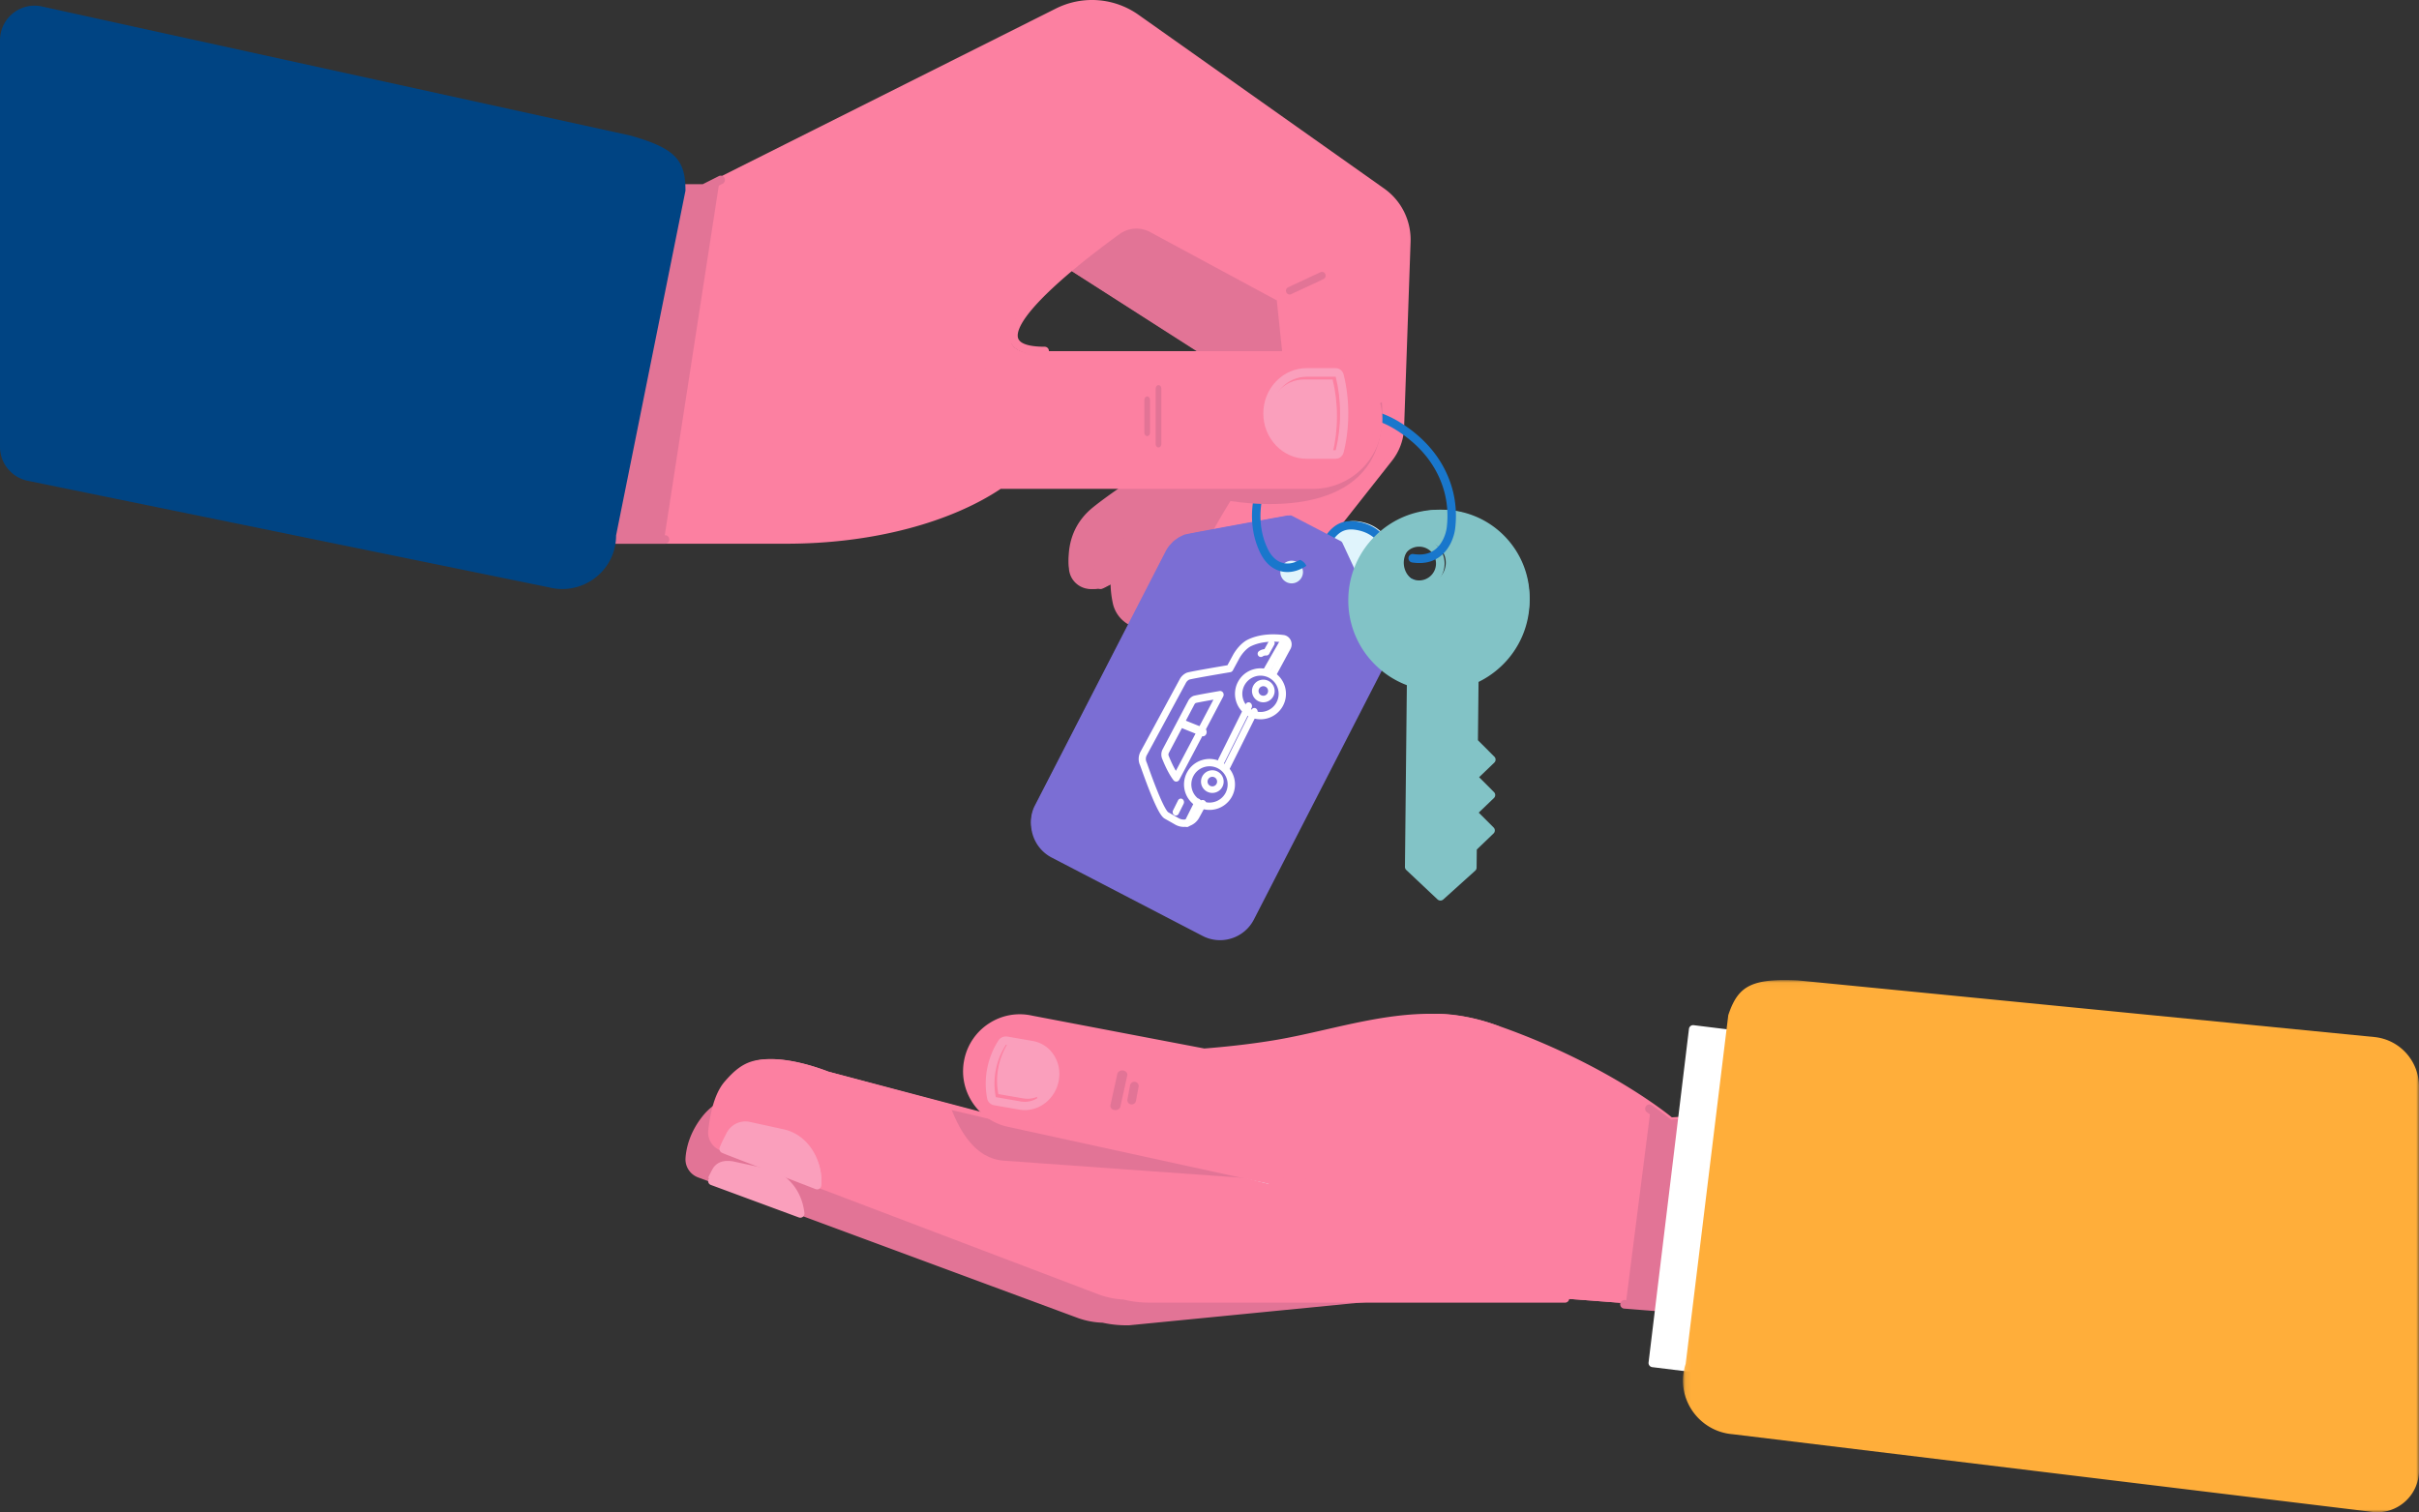 <svg xmlns="http://www.w3.org/2000/svg" xmlns:xlink="http://www.w3.org/1999/xlink" width="427" height="267" viewBox="0 0 427 267">
    <rect x="0" y="0" width="427" height="267" fill="#333333" stroke="none"/>
    <defs>
        <path id="a" d="M.07.039H130v93.96H.07z"/>
    </defs>
    <g fill="none" fill-rule="evenodd">
        <path fill="#E27496" d="M201.05 29L186 45.795l28.793 18.363-4.996 15.237s-11.94 7.276-17.122 11.465c-3.506 2.833-4.19 6.523-3.985 9.527.19 2.79 3.162 4.463 5.621 3.167L219.2 90.44a7.248 7.248 0 0 0 3.13-3.231l8.847-23.363a8.125 8.125 0 0 0-.28-7.655L201.05 29z"/>
        <path fill="#E27496" d="M230.777 63.033a.773.773 0 0 0-.028.064l-8.74 23.176a6.4 6.4 0 0 1-2.762 2.846l-24.626 13.03a3.028 3.028 0 0 1-2.92-.042 3.092 3.092 0 0 1-1.56-2.493c-.25-3.682.984-6.653 3.667-8.83 5.031-4.083 16.745-11.26 16.863-11.333a.747.747 0 0 0 .32-.405l4.943-15.137a.752.752 0 0 0-.307-.867l-27.75-17.767 13.808-15.47 28.896 26.43a7.325 7.325 0 0 1 .196 6.798m.884-7.83l-29.532-27.01a.735.735 0 0 0-1.047.054l-14.891 16.684a.753.753 0 0 0 .153 1.133l28.003 17.93-4.677 14.32c-1.732 1.066-12.018 7.432-16.789 11.303-3.04 2.466-4.498 5.959-4.218 10.1a4.585 4.585 0 0 0 2.316 3.696 4.502 4.502 0 0 0 2.22.587c.722 0 1.445-.175 2.108-.526l24.627-13.029a7.88 7.88 0 0 0 3.418-3.542c.01-.02.02-.042.027-.064l8.742-23.177a8.831 8.831 0 0 0-.318-8.282.744.744 0 0 0-.142-.176"/>
        <path fill="#E27496" d="M197.239 97.487l-1.613.771c-1.3.622-1.933 2.129-1.48 3.51.133.41.283.821.446 1.232.144-.056.286-.12.427-.195l7.981-4.23a4.959 4.959 0 0 0-5.761-1.088"/>
        <path fill="#E27496" d="M194.675 102.312c-.047-.131-.093-.262-.136-.391a1.959 1.959 0 0 1 1.034-2.396l1.534-.717a4.071 4.071 0 0 1 3.884.233l-6.316 3.27zm1.818-4.79l-1.535.717a3.377 3.377 0 0 0-1.784 4.13c.132.392.28.791.441 1.186a.72.72 0 0 0 .924.398 4.55 4.55 0 0 0 .482-.215l7.594-3.933a.706.706 0 0 0 .187-1.12 5.512 5.512 0 0 0-6.31-1.163z"/>
        <path fill="#E27496" d="M200.438 13L191 39.921l30.79 17.56-.98 18.036s-14.035 11.424-19.94 17.693c-3.995 4.24-4.206 9.058-3.4 12.843.75 3.514 4.874 5.104 7.802 3.008l29.626-21.203a9.343 9.343 0 0 0 3.44-4.678l7.144-31.325a10.344 10.344 0 0 0-1.745-9.688L200.437 13z"/>
        <path fill="#E27496" d="M244.033 52.172a.75.75 0 0 0-.018.067l-7.073 31.134a8.494 8.494 0 0 1-3.126 4.25l-29.361 21.096a4.194 4.194 0 0 1-3.974.507 4.194 4.194 0 0 1-2.596-3.05c-.442-2.08-.475-4.07-.1-5.916.467-2.289 1.57-4.374 3.283-6.199 5.752-6.13 19.552-17.424 19.69-17.537a.744.744 0 0 0 .272-.536l.972-17.945a.744.744 0 0 0-.374-.686L191.65 40.192l8.831-25.29 42.016 28.414a9.555 9.555 0 0 1 1.536 8.856m-.606-10.023l-42.913-29.021a.744.744 0 0 0-1.119.37l-9.353 26.787a.744.744 0 0 0 .332.89l30.117 17.245-.929 17.16c-1.923 1.582-14.197 11.726-19.58 17.463-1.903 2.029-3.133 4.357-3.654 6.92-.417 2.047-.383 4.242.101 6.523a5.677 5.677 0 0 0 3.515 4.128 5.68 5.68 0 0 0 5.379-.686l29.362-21.097a9.973 9.973 0 0 0 3.682-5.027.727.727 0 0 0 .018-.067l7.073-31.135a11.039 11.039 0 0 0-1.866-10.3.742.742 0 0 0-.165-.153"/>
        <path fill="#E27496" d="M206.53 102.127l-1.9 1.34c-1.532 1.08-2.066 3.215-1.25 4.974.242.521.503 1.042.782 1.559a5.08 5.08 0 0 0 .504-.342l9.334-7.184c-2.1-1.78-5.11-2.011-7.47-.347"/>
        <path fill="#E27496" d="M204.255 108.175c-.136-.245-.266-.49-.39-.734-.675-1.318-.231-2.921 1.032-3.729l1.979-1.265a6.008 6.008 0 0 1 5.981-.273l-8.602 6zm10.45-6.619a7.586 7.586 0 0 0-8.682-.366l-1.979 1.265c-1.917 1.225-2.591 3.657-1.569 5.656.258.503.54 1.012.838 1.513a.79.79 0 0 0 1.047.281c.209-.112.411-.236.601-.369l9.716-6.778a.747.747 0 0 0 .323-.594.744.744 0 0 0-.294-.608z"/>
        <path fill="#FC80A1" d="M243.619 34.286L200.187 3.522a13.525 13.525 0 0 0-13.932-1.085l-62.51 31.38H93l7.216 59.888 38.392 1.65 42.706-24.731 2.631-8.135c-15.168 0 4.88-15.571 12.84-21.347a5.809 5.809 0 0 1 6.17-.41l22.801 12.315 2.142 20.513s-10.277 14.865-14.194 22.526c-2.65 5.182-1.509 9.87.32 13.283 1.698 3.168 6.097 3.553 8.322.728l22.505-28.583a9.332 9.332 0 0 0 1.996-5.448l1.147-32.955a10.373 10.373 0 0 0-4.375-8.825"/>
        <path fill="#FC80A1" d="M247.5 42.648l-1.144 32.808a8.486 8.486 0 0 1-1.83 4.99L222.094 108.9a4.22 4.22 0 0 1-3.692 1.593 4.212 4.212 0 0 1-3.357-2.209c-1.006-1.877-1.595-3.781-1.748-5.66-.19-2.33.294-4.643 1.436-6.874 3.837-7.495 13.995-22.194 14.098-22.341a.743.743 0 0 0 .128-.5l-2.135-20.421a.744.744 0 0 0-.387-.578l-22.729-12.26a6.532 6.532 0 0 0-3.102-.778 6.554 6.554 0 0 0-3.844 1.238c-3.33 2.414-8.118 6.057-12.02 9.706-2.214 2.07-3.89 3.912-4.978 5.475-1.404 2.013-1.884 3.61-1.469 4.883.502 1.535 2.17 2.36 5.09 2.51l-2.227 6.878-42.133 24.367-37.417-1.605-7.017-58.159h29.804a.749.749 0 0 0 .336-.08l62.31-31.239a12.713 12.713 0 0 1 13.12 1.022l43.293 30.627a9.553 9.553 0 0 1 4.047 8.152m-3.182-9.367l-43.29-30.624a14.206 14.206 0 0 0-14.66-1.14l-62.151 31.16h-30.47a.749.749 0 0 0-.742.833l7.194 59.62c.043.363.344.64.71.656l38.269 1.642a.748.748 0 0 0 .407-.1l42.57-24.62c.16-.092.279-.24.336-.415l2.623-8.099a.743.743 0 0 0-.712-.973c-1.913 0-4.28-.262-4.686-1.507-.295-.903.099-3.249 6.047-8.811 3.846-3.597 8.582-7.199 11.877-9.587a5.073 5.073 0 0 1 5.356-.355l22.382 12.073 2.065 19.757c-1.308 1.901-10.425 15.217-14.042 22.283-1.27 2.48-1.806 5.061-1.594 7.67.17 2.085.815 4.185 1.92 6.243a5.702 5.702 0 0 0 5.05 3.013 5.707 5.707 0 0 0 4.491-2.179l22.434-28.455a9.962 9.962 0 0 0 2.148-5.859l1.143-32.807a11.036 11.036 0 0 0-4.675-9.419"/>
        <path fill="#E0F4FC" d="M222.44 102.247l-1.538 1.738a3.548 3.548 0 0 0 .094 4.83c.383.401.784.797 1.203 1.185.144-.14.282-.289.412-.449l7.389-9.077c-2.58-1.017-5.651-.385-7.56 1.773"/>
        <path fill="#1977CC" d="M221.787 108.236a24.132 24.132 0 0 1-.558-.57 2.708 2.708 0 0 1-.072-3.67l1.465-1.663c1.347-1.529 3.421-2.189 5.396-1.785l-6.23 7.688zm7.754-8.726c-2.827-1.118-6.059-.357-8.042 1.894l-1.465 1.663a4.108 4.108 0 0 0 .108 5.567c.373.394.77.786 1.179 1.167.143.133.327.199.51.199.19 0 .38-.07.524-.211.16-.156.311-.322.45-.491l7.037-8.684a.699.699 0 0 0 .133-.625.723.723 0 0 0-.434-.48z"/>
        <path fill="#E0F4FC" d="M246.637 98.411c-1.233-2.687-2.507-5.466-6.279-6.256-1.89-.395-3.26-.043-4.44 1.143-.955.96-1.67 2.335-2.427 3.79-.41.787-.834 1.602-1.306 2.36a10.392 10.392 0 0 1-1.41 1.797c-.862.866-1.817 1.463-2.775 1.755l22-.286a3.482 3.482 0 0 1-.643-.322c-1.263-.804-1.971-2.347-2.72-3.98"/>
        <path fill="#1977CC" d="M249.516 102.291a2.716 2.716 0 0 1-.495-.242c-1.05-.653-1.697-2.032-2.382-3.494-1.224-2.608-2.61-5.563-6.663-6.393-2.087-.427-3.678-.017-5.007 1.29-1.016.998-1.741 2.361-2.51 3.804-.393.74-.8 1.505-1.248 2.207a9.25 9.25 0 0 1-1.275 1.59c-.745.731-1.578 1.25-2.408 1.497a.74.74 0 0 0 .42 1.419c1.06-.316 2.105-.959 3.021-1.859a10.724 10.724 0 0 0 1.485-1.849c.48-.751.9-1.542 1.308-2.308.713-1.339 1.386-2.604 2.24-3.443.973-.957 2.074-1.225 3.68-.897 3.326.681 4.441 3.057 5.622 5.574.78 1.664 1.518 3.236 2.939 4.12.241.15.498.276.764.374a.741.741 0 0 0 .51-1.39"/>
        <path fill="#7B6ED4" d="M243.983 113.414c-.016-.159-.052-.313-.08-.471-.03-.164-.043-.33-.086-.49-.124-.47-7.837-16.982-7.837-16.982L227.362 91s-17.872 3.239-18.325 3.408c-.156.059-.297.144-.447.214-.145.069-.291.128-.43.207-.198.112-.378.25-.562.384-.123.09-.252.168-.368.267-.193.164-.363.356-.535.547-.087.097-.186.179-.267.283a6.032 6.032 0 0 0-.65 1l-23.103 44.915c-1.531 2.978-.37 6.638 2.595 8.176l26.834 13.92a6.028 6.028 0 0 0 8.14-2.605l23.103-44.916c.186-.36.328-.732.437-1.11.036-.127.046-.255.075-.382.054-.252.112-.502.134-.756.013-.151.002-.303.004-.456.003-.228.01-.455-.014-.682"/>
        <path fill="#7B6ED4" d="M243.513 114.86c.002.081.003.158-.002.216a4.919 4.919 0 0 1-.105.592l-.013.06c-.017.073-.027.14-.037.2a1.49 1.49 0 0 1-.026.137 5.353 5.353 0 0 1-.38.967l-22.924 44.615a5.225 5.225 0 0 1-3.07 2.607 5.193 5.193 0 0 1-4.006-.34l-26.625-13.827c-2.572-1.337-3.584-4.529-2.255-7.115l22.923-44.615c.154-.3.344-.592.568-.874a1.35 1.35 0 0 1 .099-.103c.04-.04.084-.085.134-.139l.03-.034c.148-.165.288-.32.43-.442.046-.038.108-.08.174-.126.05-.034.1-.069.149-.105l.068-.05c.145-.107.282-.208.418-.285.067-.038.15-.076.238-.115a8.117 8.117 0 0 0 .324-.157c.069-.035.129-.066.181-.088.75-.193 10.943-2.063 17.827-3.313l8.102 4.208c2.97 6.367 7.351 15.807 7.629 16.534.013.056.022.123.033.2a5.39 5.39 0 0 0 .061.356c.019.095.036.185.044.264.016.154.014.325.01.507v.084.182m1.468-.926c-.015-.146-.041-.28-.065-.398a8.887 8.887 0 0 1-.024-.13c-.01-.05-.017-.101-.024-.151a3.298 3.298 0 0 0-.073-.393c-.127-.478-5.512-12.043-7.822-16.992a.745.745 0 0 0-.331-.347l-8.551-4.44a.738.738 0 0 0-.473-.072c-5.351.97-17.848 3.247-18.31 3.42a3.251 3.251 0 0 0-.36.167l-.14.07a7.403 7.403 0 0 1-.117.054c-.11.05-.233.105-.358.177-.21.119-.39.251-.564.38l-.067.048c-.036.027-.074.053-.112.079-.09.062-.192.132-.295.22-.218.186-.397.385-.57.578l-.029.032c-.025.027-.052.053-.078.079a2.498 2.498 0 0 0-.22.239c-.28.354-.524.73-.723 1.117l-22.923 44.614.66.343-.66-.343c-1.705 3.319-.407 7.413 2.893 9.127l26.625 13.828a6.676 6.676 0 0 0 5.137.436 6.702 6.702 0 0 0 3.94-3.345l22.923-44.615c.198-.385.362-.802.488-1.24a2.63 2.63 0 0 0 .064-.307c.008-.045.014-.083.022-.12l.014-.063a6.1 6.1 0 0 0 .133-.781c.012-.137.01-.261.008-.371-.001-.046-.002-.091-.001-.137v-.08c.004-.218.007-.442-.017-.683"/>
        <path fill="#7B6ED4" d="M230.565 96.503a4.497 4.497 0 0 0-6.062 1.932 4.498 4.498 0 1 0 6.062-1.932"/>
        <path fill="#E0F4FC" d="M228.918 99.224a1.998 1.998 0 1 0-1.836 3.552 1.999 1.999 0 1 0 1.836-3.552"/>
        <path fill="#82C3C6" d="M263 133.6l-3.014-3.156.174-17.33-10.762-.114-.398 39.754 5.321 5.246 5.441-5.132.036-3.537 3.075-3.092-3.013-3.156.001-.072 3.076-3.091-3.013-3.156v-.072z"/>
        <path fill="#82C3C6" d="M259.535 136.651a.732.732 0 0 0-.227.522v.072a.731.731 0 0 0 .215.523l2.592 2.594-2.646 2.542a.733.733 0 0 0-.226.519v.071a.732.732 0 0 0 .215.526l2.591 2.594-2.645 2.542a.732.732 0 0 0-.226.52l-.034 3.18-4.87 4.39-4.763-4.487.4-38.273 9.634.097-.172 16.407a.731.731 0 0 0 .215.525l2.592 2.595-2.645 2.541zm4.465-2.523a.732.732 0 0 0-.215-.525l-2.901-2.904.176-16.84a.732.732 0 0 0-.215-.525.761.761 0 0 0-.53-.221L249.173 113a.753.753 0 0 0-.535.211.732.732 0 0 0-.226.52L248 153.064c-.002.204.082.4.232.54l5.508 5.19a.76.76 0 0 0 1.033.012l5.632-5.078a.733.733 0 0 0 .243-.537l.034-3.193 2.96-2.844a.73.73 0 0 0 .011-1.045l-2.627-2.63 2.682-2.577a.729.729 0 0 0 .011-1.046l-2.627-2.63 2.682-2.577a.732.732 0 0 0 .226-.52z"/>
        <path fill="#82C3C6" d="M253.114 153l.29-32.353c.002-.354-.244-.643-.551-.647h-.006c-.304 0-.553.282-.556.634L252 153.263a.692.692 0 0 0 .17.468l1.889 2.09c.108.12.246.179.385.179a.522.522 0 0 0 .401-.197.711.711 0 0 0-.016-.905l-1.715-1.899z"/>
        <path fill="#82C3C6" d="M251.463 103.054a3.708 3.708 0 1 1 .076-7.416 3.708 3.708 0 0 1-.076 7.416M254.66 90c-8.56-.088-15.571 6.78-15.66 15.34-.087 8.56 6.78 15.57 15.341 15.658 8.56.088 15.57-6.78 15.658-15.34.088-8.56-6.78-15.57-15.34-15.658"/>
        <path fill="#82C3C6" d="M264.16 116.37a14.418 14.418 0 0 1-10.155 4.147h-.154a14.423 14.423 0 0 1-10.221-4.358 14.421 14.421 0 0 1-4.146-10.308c.082-7.954 6.579-14.368 14.515-14.368h.15c8.004.083 14.45 6.662 14.367 14.666a14.421 14.421 0 0 1-4.357 10.221M254.165 90h-.169c-4.21 0-8.18 1.62-11.193 4.571a15.896 15.896 0 0 0-4.802 11.265l.741.008-.741-.008a15.894 15.894 0 0 0 4.57 11.36A15.896 15.896 0 0 0 253.836 122l.17.001c4.21 0 8.179-1.62 11.191-4.57a15.895 15.895 0 0 0 4.802-11.266 15.896 15.896 0 0 0-4.57-11.36A15.895 15.895 0 0 0 254.165 90"/>
        <path fill="#82C3C6" d="M253.48 99.53a2.96 2.96 0 0 1-.894 2.099 2.965 2.965 0 0 1-2.116.851 2.962 2.962 0 0 1-2.1-.894 2.96 2.96 0 0 1-.85-2.117 2.962 2.962 0 0 1 .894-2.098 2.96 2.96 0 0 1 2.117-.851 2.96 2.96 0 0 1 2.098.894c.557.569.86 1.32.851 2.117zM250.546 95a4.47 4.47 0 0 0-3.195 1.285 4.47 4.47 0 0 0-1.35 3.169 4.47 4.47 0 0 0 1.284 3.195 4.471 4.471 0 0 0 3.169 1.35l.048.001a4.47 4.47 0 0 0 3.147-1.285 4.47 4.47 0 0 0 1.35-3.169 4.47 4.47 0 0 0-1.285-3.195 4.47 4.47 0 0 0-3.168-1.35zM266.237 105c-.426-.006-.774.319-.778.721-.032 2.92-1.264 5.655-3.47 7.698-2.207 2.044-5.122 3.154-8.21 3.123h-.009c-.421 0-.766.321-.77.721-.004.403.337.732.763.736l.138.001c3.449 0 6.699-1.254 9.166-3.54 2.5-2.316 3.897-5.414 3.933-8.724.004-.402-.337-.732-.763-.736"/>
        <path fill="#1A3DBC" d="M226.016 101.068h.002a2.862 2.862 0 0 1-.002 0"/>
        <path fill="#1977CC" d="M247.17 74.598c-3.285-2.052-6.947-2.914-10.589-2.495-3.547.409-6.804 1.988-9.419 4.569-.891.88-1.697 1.87-2.395 2.946-2.194 3.38-3.443 6.792-3.713 10.14-.228 2.84.269 5.58 1.438 7.924 1.163 2.332 2.803 3.056 3.975 3.253.26.043.524.065.79.065.504 0 1.018-.078 1.535-.233 1.074-.321 2.132-.975 3.06-1.89.066-.065.243-.262.617-.678l.24-.268a.757.757 0 0 0-.035-1.064.744.744 0 0 0-1.056.036 42.41 42.41 0 0 0-.258.286c-.174.194-.498.554-.554.612-.755.744-1.599 1.27-2.44 1.523a3.638 3.638 0 0 1-1.654.125c-1.503-.252-2.398-1.467-2.884-2.443-1.046-2.098-1.49-4.562-1.284-7.126.25-3.095 1.418-6.27 3.474-9.438a16.126 16.126 0 0 1 2.19-2.695c2.376-2.343 5.33-3.778 8.543-4.147 3.304-.381 6.635.407 9.631 2.278 3.593 2.242 6.182 5.098 7.693 8.488 1.22 2.736 1.662 5.662 1.315 8.698-.138 1.2-.763 2.96-2.072 3.965-.995.765-2.286 1.031-3.835.791a.749.749 0 0 0-.853.63.752.752 0 0 0 .625.859c1.967.305 3.639-.06 4.97-1.082 1.68-1.291 2.47-3.425 2.65-4.99.379-3.31-.104-6.502-1.436-9.488-1.636-3.669-4.418-6.748-8.269-9.151"/>
        <path fill="#7B6ED4" d="M229 98.685c.931.189 1.667.904 1.765 1.818.052.484-.084.945-.352 1.324l.123.173L234 99.135c-.003-.05-.006-.099-.012-.149-.132-1.233-.827-2.291-1.828-2.986L229 98.685z"/>
        <path fill="#FFF" d="M201.278 135.176l.006.01-.006-.01m25.292-23.061c-1.658-.206-4.091-.236-6.262.794-1.173.556-2.176 1.839-2.678 2.768l-.961 1.776c-6.817 1.153-7.093 1.281-7.242 1.35a2.58 2.58 0 0 0-1.185 1.123l-6.919 12.79a2.703 2.703 0 0 0-.064 2.436l.154.43c2.58 7.263 3.556 8.6 4.17 8.95l1.873 1.065a3.036 3.036 0 0 0 2.368.278 3.11 3.11 0 0 0 1.866-1.521l1.16-2.144a.657.657 0 0 0-.246-.881.623.623 0 0 0-.859.252l-1.16 2.144c-.24.443-.633.765-1.109.904-.475.14-.975.081-1.408-.165l-1.867-1.062c-.085-.059-.578-.505-1.847-3.604-.746-1.82-1.452-3.81-1.754-4.659-.16-.45-.174-.49-.2-.543a1.377 1.377 0 0 1 .028-1.25l6.918-12.791c.135-.248.337-.442.585-.563.192-.06 1.3-.308 7.245-1.311a.633.633 0 0 0 .45-.325l1.108-2.05c.524-.968 1.39-1.882 2.105-2.22 1.901-.903 4.083-.87 5.58-.685a.359.359 0 0 1 .278.2.377.377 0 0 1-.006.35l-2.382 4.403a.657.657 0 0 0 .246.881c.304.174.69.061.858-.252l2.382-4.404a1.704 1.704 0 0 0 .027-1.568 1.624 1.624 0 0 0-1.252-.896"/>
        <path fill="#FFF" d="M221.697 125.082c-.284-.175-.642-.061-.8.256l-4.823 9.688c-.158.317-.055.716.229.892.09.055.188.082.285.082a.581.581 0 0 0 .515-.338l4.823-9.688c.158-.317.055-.716-.229-.892M207.567 136.1c-.341-.575-.75-1.376-1.197-2.474a3.816 3.816 0 0 0-.059-.139.622.622 0 0 1 .012-.552l4.523-8.574a.573.573 0 0 1 .234-.24c.123-.034.671-.158 3.117-.59l-6.63 12.57zm7.705-14.091c-4.39.76-4.56.84-4.685.9-.357.17-.646.451-.836.813l-4.523 8.574a2 2 0 0 0-.042 1.77l.032.079c.626 1.538 1.273 2.751 1.922 3.607a.615.615 0 0 0 .541.246.625.625 0 0 0 .496-.337l7.744-14.683a.688.688 0 0 0-.035-.699.613.613 0 0 0-.614-.27zM224.706 113.072a.571.571 0 0 0-.776.222l-.731 1.316c-.271.032-.64.122-.965.36a.57.57 0 1 0 .674.92c.197-.144.5-.161.594-.156a.571.571 0 0 0 .54-.292l.886-1.595a.57.57 0 0 0-.222-.775M208.71 141.079c-.272-.168-.615-.059-.765.243l-.874 1.75c-.151.301-.053.682.219.85.086.053.18.078.273.078.198 0 .39-.116.492-.322l.874-1.75c.151-.301.053-.682-.219-.85"/>
        <path fill="#FFF" d="M225.304 124.056a3.209 3.209 0 0 1-4.358 1.248 3.185 3.185 0 0 1-1.526-1.92 3.184 3.184 0 0 1 .28-2.437 3.219 3.219 0 0 1 2.807-1.651 3.208 3.208 0 0 1 2.798 4.761m-.62-5.49a4.47 4.47 0 0 0-3.422-.391 4.47 4.47 0 0 0-2.696 2.142 4.47 4.47 0 0 0-.391 3.422 4.47 4.47 0 0 0 2.142 2.696 4.503 4.503 0 0 0 6.117-1.751 4.504 4.504 0 0 0-1.75-6.118"/>
        <path fill="#FFF" d="M223.736 122.408a.836.836 0 0 1-.504.401.836.836 0 0 1-.64-.073.836.836 0 0 1-.401-.504.836.836 0 0 1 .073-.64.836.836 0 0 1 .737-.434.837.837 0 0 1 .808.61.836.836 0 0 1-.073.64m.234-2.156a1.986 1.986 0 0 0-1.52-.174 1.987 1.987 0 0 0-1.198.952 1.987 1.987 0 0 0-.174 1.52c.147.514.485.939.952 1.198a1.988 1.988 0 0 0 1.52.174 1.986 1.986 0 0 0 1.198-.952c.26-.467.32-1.007.174-1.52a1.986 1.986 0 0 0-.952-1.198M216.303 140.056a3.21 3.21 0 0 1-4.358 1.248 3.208 3.208 0 0 1-1.248-4.357 3.21 3.21 0 0 1 4.358-1.248 3.208 3.208 0 0 1 1.248 4.357m-.62-5.489a4.473 4.473 0 0 0-3.422-.391 4.471 4.471 0 0 0-2.696 2.142 4.504 4.504 0 0 0 1.751 6.118 4.505 4.505 0 0 0 6.12-1.751 4.504 4.504 0 0 0-1.752-6.118"/>
        <path fill="#FFF" d="M214.736 138.408a.836.836 0 0 1-.505.401.843.843 0 1 1 .505-.4m.234-2.157a1.987 1.987 0 0 0-1.521-.174 2 2 0 0 0-.42 3.67 1.989 1.989 0 0 0 1.52.174c.514-.147.94-.485 1.199-.952.26-.467.32-1.007.174-1.52a1.986 1.986 0 0 0-.952-1.198M226.671 113.078a.649.649 0 0 0-.868.241l-2.723 4.76a.61.61 0 0 0 .249.843.651.651 0 0 0 .868-.241l2.723-4.76a.61.61 0 0 0-.249-.843M220.692 124.084c-.288-.179-.652-.063-.812.26l-4.805 9.665c-.16.322-.056.728.233.907a.547.547 0 0 0 .29.084.59.59 0 0 0 .522-.344l4.805-9.665c.16-.322.056-.728-.233-.907M211.715 141.077c-.267-.164-.603-.057-.751.238l-1.894 3.776c-.149.296-.052.668.215.832a.51.51 0 0 0 .267.077.546.546 0 0 0 .484-.315l1.894-3.777c.149-.295.052-.667-.215-.831M212.556 128.533c-1.587-.624-3.38-1.341-3.608-1.454-.312-.179-.694-.045-.865.31-.176.363-.062.822.255 1.024.06.039.222.141 3.793 1.546.07.028.142.041.213.041.273 0 .527-.197.62-.51.118-.394-.065-.822-.408-.957"/>
        <path fill="#E27496" d="M216 88.245S245.666 94.5 243.926 71l-25.52 13.888L216 88.245z"/>
        <path fill="#FC80A1" d="M231.463 62h-49.369L89 95h49.132c15.405 0 29.102-3.853 37.81-9.829h55.521c6.372 0 11.537-5.187 11.537-11.585C243 67.186 237.835 62 231.463 62"/>
        <path fill="#FC80A1" d="M231.755 62h-49.212a.743.743 0 0 0-.746.74c0 .409.334.74.746.74h49.212c5.93 0 10.754 4.79 10.754 10.677s-4.824 10.677-10.754 10.677H176.41a.75.75 0 0 0-.42.129c-4.274 2.899-9.845 5.301-16.113 6.947-6.595 1.732-13.713 2.61-21.158 2.61H89.746a.743.743 0 0 0-.746.74c0 .409.334.74.746.74h48.974c7.573 0 14.82-.895 21.54-2.66 6.337-1.663 11.995-4.09 16.38-7.026h55.115c6.752 0 12.245-5.454 12.245-12.157S238.507 62 231.755 62"/>
        <path fill="#FA9FBC" d="M230.154 67c-3.399 0-6.154 2.91-6.154 6.5s2.755 6.5 6.154 6.5h5.079c.494-1.998.767-4.194.767-6.5s-.273-4.502-.767-6.5h-5.08z"/>
        <path fill="#FA9FBC" d="M235.778 79.486h-5.123c-3.428 0-6.207-2.904-6.207-6.486s2.78-6.486 6.207-6.486h5.123c.498 1.993.774 4.185.774 6.486s-.276 4.493-.774 6.486m0-14.486h-5.123c-2.045 0-3.967.832-5.413 2.343C223.796 68.854 223 70.863 223 73s.796 4.146 2.242 5.657c1.446 1.51 3.368 2.343 5.413 2.343h5.123c.659 0 1.235-.465 1.401-1.131.545-2.18.821-4.49.821-6.869 0-2.379-.276-4.69-.82-6.869-.167-.666-.743-1.131-1.402-1.131"/>
        <path fill="#FA9FBC" d="M226.612 69c-1.59 1.163-2.612 2.97-2.612 5s1.022 3.837 2.612 5A6.385 6.385 0 0 0 229 74c0-2.03-.934-3.837-2.388-5"/>
        <path fill="#E27496" d="M204.5 68c-.276 0-.5.279-.5.623v9.754c0 .344.224.623.5.623s.5-.279.5-.623v-9.754c0-.344-.224-.623-.5-.623M202.5 70c-.276 0-.5.285-.5.636v5.728c0 .351.224.636.5.636s.5-.285.5-.636v-5.728c0-.351-.224-.636-.5-.636M233.093 48.059l-5.714 2.666a.677.677 0 0 0-.322.882.642.642 0 0 0 .586.393.622.622 0 0 0 .264-.059l5.714-2.666a.677.677 0 0 0 .322-.882.634.634 0 0 0-.85-.334M93.598 33.503l6.895 57.766L90 95h27.269L127 32l-2.967 1.503z"/>
        <path fill="#E27496" d="M126.91 31.08l-2.847 1.435H93.398a.752.752 0 0 0-.746.844l6.915 57.618-10.065 3.56a.753.753 0 0 0 .25 1.463h27.634a.753.753 0 0 0 0-1.507H94.142l6.494-2.296a.754.754 0 0 0 .496-.8l-6.886-57.375h29.996a.75.75 0 0 0 .338-.08l3.006-1.516a.754.754 0 0 0-.676-1.346"/>
        <path fill="#004483" d="M0 78.881a6.119 6.119 0 0 0 4.881 6.003l92.065 18.829c.094.024.189.046.283.066l.096.02.188.038.114.02c.056.01.113.02.169.028l.121.018.161.022.126.014.156.017.127.011a10.258 10.258 0 0 0 .563.03l.151.003H99.345l.1-.002.16-.005.093-.003a9.75 9.75 0 0 0 .183-.01l.067-.005c.084-.006.167-.013.25-.022l.051-.005.197-.023.087-.012.16-.023.096-.015a9.647 9.647 0 0 0 .398-.074l.094-.02.16-.037c.027-.006.054-.012.081-.02a9.77 9.77 0 0 0 .208-.053l.03-.008a9.41 9.41 0 0 0 .237-.068l.07-.023.164-.052.087-.03a9.449 9.449 0 0 0 .61-.231l.084-.036.159-.07.064-.03c.074-.033.147-.068.22-.104l.038-.02.179-.09.074-.04a9.51 9.51 0 0 0 .14-.077l.083-.047a9.497 9.497 0 0 0 .34-.204l.081-.05a9.66 9.66 0 0 0 .133-.088c.023-.015.047-.03.07-.047.056-.037.111-.076.166-.115l.034-.023c.066-.047.13-.095.195-.144l.057-.043a9.24 9.24 0 0 0 .136-.106l.07-.057a10.311 10.311 0 0 0 .49-.424l.067-.062.121-.118.054-.052a9.51 9.51 0 0 0 .17-.173l.022-.024a9.45 9.45 0 0 0 .143-.154l.056-.063.106-.12.061-.072a9.953 9.953 0 0 0 .403-.513l.052-.07.11-.158.03-.043c.046-.067.09-.135.135-.204l.036-.057.094-.151.046-.078a10.153 10.153 0 0 0 .315-.577c.014-.029.029-.056.042-.085.025-.05.05-.102.073-.153l.034-.071.1-.227.007-.02c.03-.07.059-.14.087-.211l.03-.08c.02-.05.039-.103.058-.155l.032-.092a9.138 9.138 0 0 0 .127-.39l.029-.096a8.9 8.9 0 0 0 .043-.157l.024-.089.047-.188.014-.06a9.2 9.2 0 0 0 .054-.25l.012-.065c.013-.062.024-.125.035-.187l.016-.094a10.062 10.062 0 0 0 .086-.69l.009-.101.012-.179.005-.086a10.097 10.097 0 0 0 .012-.49L121 33.658c0-4.86-1.413-7.029-7.59-9.075a55.643 55.643 0 0 0-2.074-.634L7.399 1.143C3.596.31 0 3.218 0 7.128v71.753z"/>
        <path fill="#6B3F1A" d="M227.501 189c-5.8 0-10.501 1.79-10.501 4s4.702 4 10.501 4c5.797 0 10.499-1.79 10.499-4s-4.702-4-10.499-4"/>
        <path fill="#E27496" d="M270.525 210.503l-71.677 1.476c-.344.007-.686.027-1.027.052-.055-.022-.111-.045-.169-.065l-54.88-16.136c-6.227-2.21-13.776-3.296-17.957 1.954-2.096 2.632-2.687 5.155-2.808 6.833a2.605 2.605 0 0 0 1.704 2.633l66.854 24.518a13.45 13.45 0 0 0 4.177.776 18.87 18.87 0 0 0 4.543.452l70.51-6.86c7.873-.163 15.322.386 15.205-5.418-.124-5.805-6.602-10.378-14.475-10.215"/>
        <path fill="#E27496" d="M283.596 223.492c-1.834 1.904-6.425 1.959-11.285 2.016-.76.01-1.544.019-2.328.035a.771.771 0 0 0-.057.003l-70.698 6.945a18.04 18.04 0 0 1-4.348-.44.752.752 0 0 0-.148-.019 12.607 12.607 0 0 1-3.953-.74l-67.055-24.827a1.895 1.895 0 0 1-1.222-1.907c.113-1.574.666-3.981 2.657-6.505 1.762-2.233 4.344-3.424 7.675-3.538 2.71-.094 5.905.513 9.499 1.8a.682.682 0 0 0 .04.014l55.03 16.334.071.028.06.024c.103.04.214.056.325.048.38-.028.695-.045.99-.05l71.897-1.495c.132-.003.262-.005.393-.005 7.292 0 13.249 4.254 13.362 9.612.022 1.14-.274 2.011-.905 2.667zm-2.258-10.735c-2.872-2.047-6.647-3.127-10.623-3.045l-71.898 1.495c-.276.006-.566.02-.9.042a1.827 1.827 0 0 0-.072-.024l-55.029-16.335c-3.764-1.347-7.14-1.979-10.033-1.88-3.79.13-6.75 1.512-8.797 4.107-2.229 2.825-2.85 5.547-2.977 7.333a3.409 3.409 0 0 0 2.197 3.428l67.06 24.828.007.003c1.412.506 2.875.784 4.349.827a19.466 19.466 0 0 0 4.722.456l70.699-6.944c.767-.016 1.539-.025 2.285-.034 5.407-.064 10.076-.12 12.344-2.475.91-.945 1.356-2.205 1.327-3.745-.066-3.088-1.721-5.942-4.661-8.037z"/>
        <path fill="#FC80A1" d="M294.49 198.465s-11.026-9.4-30.714-16.355c-19.687-6.956-22.88 5.513-22.88 5.513L207 192.63s4.589 13.374 23.515 23.676c13.759 7.489 42.909 12.773 45.315 12.945C284.95 229.903 323 233 323 233l-3.502-36.139-25.008 1.604z"/>
        <path fill="#FC80A1" d="M276.337 227.797c-1.023-.073-8.698-1.36-18.2-3.675-8.198-1.997-19.472-5.19-26.622-9.062-4.233-2.293-8.08-4.93-11.433-7.842-2.682-2.327-5.056-4.833-7.057-7.448-2.389-3.122-3.672-5.662-4.23-6.913l32.81-4.822a.748.748 0 0 0 .613-.549c.01-.035.962-3.494 4.774-5.514 1.804-.956 3.977-1.454 6.457-1.48 3.065-.033 6.627.656 10.585 2.047 10.047 3.532 17.763 7.712 22.467 10.597 5.099 3.127 7.856 5.45 7.883 5.472a.742.742 0 0 0 .529.175l24.184-1.543 3.33 34.2c-5.77-.466-37.883-3.059-46.09-3.643zm44.172-31.42a.744.744 0 0 0-.788-.67l-24.609 1.57c-.771-.627-3.405-2.693-7.797-5.39-4.772-2.93-12.598-7.173-22.787-10.754-4.135-1.454-7.876-2.171-11.125-2.131-2.724.033-5.128.595-7.144 1.672-3.533 1.887-4.904 4.804-5.326 5.954l-33.296 4.893a.745.745 0 0 0-.596.98c.048.14 1.222 3.48 4.752 8.11 2.062 2.705 4.507 5.294 7.27 7.696 3.445 2.996 7.396 5.71 11.743 8.063 7.29 3.949 18.696 7.183 26.98 9.2 9.188 2.238 17.094 3.618 18.446 3.714 8.974.638 46.584 3.683 46.963 3.714a.74.74 0 0 0 .591-.22.745.745 0 0 0 .21-.595l-3.487-35.805z"/>
        <path fill="#FC80A1" d="M200.46 203.744l-54.235-14.533c-3.154-1.217-6.878-2.22-10.074-2.211-3.181.01-4.907.786-7.436 3.765-1.8 2.119-2.461 6.013-2.7 8.32a2.657 2.657 0 0 0 1.521 2.693c.438.2.953.422 1.533.646l65.062 25.115a13.42 13.42 0 0 0 4.235.894c1.452.365 3.003.567 4.618.567H276l-46.002-23.907c-15.762-.714-29.513-1.34-29.537-1.349"/>
        <path fill="#FC80A1" d="M276.253 228.505H202.99c-1.514 0-3.013-.181-4.454-.539a.748.748 0 0 0-.147-.02 12.876 12.876 0 0 1-4.017-.836l-65.28-24.82a26.67 26.67 0 0 1-1.496-.62 1.87 1.87 0 0 1-1.091-1.902c.218-2.075.838-5.848 2.532-7.812 2.334-2.708 3.816-3.452 6.897-3.461h.044c2.691 0 6.168.758 9.796 2.136.025.01.05.018.075.024l54.383 14.352c.088.03.178.035.823.065.41.02 1.014.047 1.786.082l6.48.293c5.43.244 12.833.575 20.74.927a.747.747 0 1 0 .067-1.493c-23.004-1.027-28.882-1.294-29.552-1.329L146.27 189.22c-5.083-1.926-8.615-2.22-10.295-2.22h-.043c-3.53.01-5.406.94-8.026 3.98-1.86 2.158-2.597 5.885-2.886 8.63a3.361 3.361 0 0 0 1.962 3.422c.513.232 1.044.452 1.58.656l65.281 24.82c1.429.542 2.911.854 4.408.927 1.536.375 3.131.565 4.741.565h73.262a.747.747 0 1 0 0-1.495"/>
        <path fill="#E0F4FC" d="M222.014 208.191L220 208c3.835 1.07 5.682 1.494 2.014.191"/>
        <path fill="#E27496" d="M168 196c1.45 3.58 4.08 8.565 9.169 8.926L220 208c-6.355-1.337-18.47-4.081-18.495-4.09L168 196z"/>
        <path fill="#FC80A1" d="M225.689 184.556c-4.352.708-8.735 1.169-12.672 1.467l-30.688-5.727c-5.026-1.091-9.997 2.027-11.109 6.956-1.107 4.927 2.07 9.806 7.095 10.893L229.134 209 265 182.078c-13.271-5.04-26.614.41-39.311 2.478"/>
        <path fill="#FC80A1" d="M264.524 181.165c-10.297-3.998-20.564-1.655-30.494.61-2.97.678-6.042 1.378-9.003 1.872-3.793.631-7.978 1.128-12.441 1.477l-30.42-5.806a9.912 9.912 0 0 0-7.536 1.344 9.99 9.99 0 0 0-4.392 6.304c-.576 2.62-.1 5.307 1.34 7.57a9.952 9.952 0 0 0 6.287 4.403l50.553 11.044a.745.745 0 0 0 .886-.572.748.748 0 0 0-.57-.89l-50.55-11.042a8.47 8.47 0 0 1-5.349-3.749 8.514 8.514 0 0 1-1.141-6.442 8.505 8.505 0 0 1 3.738-5.366 8.436 8.436 0 0 1 6.445-1.138l30.528 5.827c.065.013.13.016.197.011 4.543-.352 8.806-.857 12.67-1.5 3.004-.5 6.097-1.206 9.09-1.889 9.71-2.215 19.752-4.506 29.623-.673a.748.748 0 0 0 .538-1.394"/>
        <path fill="#FA9FBC" d="M182.519 184.763l-4.48-.763c-1.752 2.676-2.416 5.949-1.832 9.039l.026.14 4.48.763c2.369.403 4.694-1.324 5.192-3.859.499-2.534-1.017-4.916-3.386-5.32"/>
        <path fill="#FA9FBC" d="M185.36 190.592c-.445 2.304-2.364 3.946-4.459 3.946-.227 0-.455-.02-.685-.059l-4.439-.769-.026-.14c-.578-3.114.079-6.411 1.815-9.108l4.44.77c2.346.406 3.849 2.806 3.355 5.36m-3.078-6.799l-4.439-.77a1.636 1.636 0 0 0-.278-.023c-.532 0-1.035.26-1.319.701a14.068 14.068 0 0 0-1.974 4.887 13.787 13.787 0 0 0-.043 5.235l.026.14c.112.602.608 1.075 1.243 1.185l4.439.77c.317.054.641.082.963.082 1.41 0 2.795-.532 3.898-1.498a6.508 6.508 0 0 0 2.081-3.647c.306-1.582.021-3.178-.803-4.494-.865-1.382-2.212-2.294-3.794-2.568"/>
        <path fill="#FA9FBC" d="M183.087 194c1.387-.648 2.457-1.807 2.8-3.228.343-1.422-.117-2.793-1.111-3.772-1.42 2.149-2.015 4.607-1.69 7"/>
        <path fill="#E27496" d="M198.269 189.012c-.485-.074-.95.193-1.038.596l-1.216 5.518c-.089.402.232.788.716.862.055.008.109.012.162.012.422 0 .797-.25.876-.608l1.216-5.518c.089-.402-.232-.788-.716-.862M200.374 191.012a.762.762 0 0 0-.888.597l-.473 2.515a.744.744 0 0 0 .613.864.758.758 0 0 0 .888-.597l.473-2.514a.744.744 0 0 0-.613-.865"/>
        <path fill="#FA9FBC" d="M138.728 200.31l-6.14-1.245c-1.342-.272-2.715.324-3.363 1.463-.46.809-.947 1.713-1.225 2.368.312.125.652.255 1.016.385l15.97 5.719c.234-4.175-2.332-7.895-6.258-8.69"/>
        <path fill="#FA9FBC" d="M129.002 202.534a24.752 24.752 0 0 1-.257-.1c.22-.476.508-1.054.855-1.712a2.236 2.236 0 0 1 2.445-1.148l5.96 1.304c3.09.676 5.28 3.644 5.481 7.255l-14.484-5.599zm9.318-3.146l-5.96-1.304c-1.621-.354-3.3.434-4.081 1.918-.573 1.088-.985 1.948-1.225 2.558a.766.766 0 0 0 .403.984c.333.145.674.284 1.013.415l15.5 5.991a.738.738 0 0 0 .675-.073.765.765 0 0 0 .34-.599c.25-4.83-2.552-8.99-6.665-9.89z"/>
        <path fill="#FA9FBC" d="M134.942 206.436l-6.21-1.373c-1.18-.26-2.388.3-2.974 1.385a24.691 24.691 0 0 0-.758 1.496L141 214c-.393-3.725-2.721-6.826-6.058-7.564"/>
        <path fill="#FA9FBC" d="M126.75 208.121c.105-.198.224-.417.357-.657a1.919 1.919 0 0 1 2.095-.952l6.03 1.302c1.404.303 2.648 1.087 3.599 2.267a7.91 7.91 0 0 1 1.497 3.056l-13.577-5.016zm13.218 1.037c-1.163-1.443-2.694-2.404-4.428-2.778l-6.03-1.302a3.37 3.37 0 0 0-3.681 1.673c-.34.613-.596 1.107-.762 1.468a.736.736 0 0 0 .412.996l15.537 5.74a.729.729 0 0 0 .703-.11.735.735 0 0 0 .277-.658c-.205-1.897-.906-3.636-2.028-5.029z"/>
        <path fill="#E27496" d="M294.86 198.664s-1.203-1.033-3.52-2.664L287 230.088c14.364 1.138 36 2.912 36 2.912l-3.456-35.931-24.684 1.595z"/>
        <path fill="#E27496" d="M320.492 196.767a.75.75 0 0 0-.793-.683l-24.733 1.597c-.463-.38-1.599-1.286-3.39-2.545a.743.743 0 0 0-1.041.19.763.763 0 0 0 .187 1.054c2.286 1.608 3.5 2.644 3.513 2.654a.74.74 0 0 0 .531.178l24.306-1.569 3.348 34.771c-4.267-.349-22.871-1.868-35.613-2.877a.75.75 0 0 0-.805.696.755.755 0 0 0 .688.814A17274.124 17274.124 0 0 1 323.252 234c.2 0 .392-.081.533-.226a.763.763 0 0 0 .211-.605l-3.504-36.402z"/>
        <path fill="#FFF" d="M292 240.433L337.806 246 345 187.567 299.194 182z"/>
        <path fill="#FFF" d="M336.485 245.417l-43.919-5.429 6.95-57.405 43.918 5.43-6.95 57.404zm7.864-58.8l-45.39-5.611a.742.742 0 0 0-.825.652l-7.128 58.891a.754.754 0 0 0 .151.553.739.739 0 0 0 .494.282l45.39 5.61a.744.744 0 0 0 .825-.652l7.128-58.891a.754.754 0 0 0-.151-.552.739.739 0 0 0-.494-.282z"/>
        <g transform="translate(297 173)">
            <mask id="b" fill="#fff">
                <use xlink:href="#a"/>
            </mask>
            <path fill="#FFAE3A" d="M20.299.095L19.95.081l-.105-.005-.241-.008-.115-.004a42.56 42.56 0 0 0-.242-.007l-.094-.003a48.21 48.21 0 0 0-.326-.007h-.042a46.755 46.755 0 0 0-.276-.005L18.408.04 18.19.039h-.427l-.198.003-.111.001-.238.005-.065.001-.295.01-.076.002-.211.01c-.036 0-.07.003-.106.005l-.176.009-.112.007a21.348 21.348 0 0 0-.697.055l-.108.01-.152.017-.102.01-.157.02-.09.012-.184.025-.057.008-.234.037-.06.01-.17.03-.082.016-.14.027-.09.019-.128.027-.09.021a11.142 11.142 0 0 0-.537.14l-.08.024a8.815 8.815 0 0 0-.122.038l-.073.023a8.324 8.324 0 0 0-.138.047l-.05.017a8.273 8.273 0 0 0-.185.068l-.041.016a8.312 8.312 0 0 0-.137.055l-.065.028-.11.047-.07.032a6.165 6.165 0 0 0-.428.216l-.067.037a6.745 6.745 0 0 0-.092.053l-.064.038-.094.059-.057.036-.104.07-.042.028a5.47 5.47 0 0 0-.143.102l-.028.021a5.684 5.684 0 0 0-.11.085l-.05.04a5.468 5.468 0 0 0-.086.07l-.053.046a5.05 5.05 0 0 0-.079.068l-.054.05a6.11 6.11 0 0 0-.323.319l-.05.053a5.943 5.943 0 0 0-.071.08l-.045.051-.079.094-.035.042a6.733 6.733 0 0 0-.111.14l-.018.023-.09.12-.038.053-.067.096-.042.06-.061.092-.043.066a9.654 9.654 0 0 0-.157.254l-.04.07a6.528 6.528 0 0 0-.057.098l-.039.07-.057.105-.035.066a8.68 8.68 0 0 0-.063.12l-.028.056-.089.18-.006.015-.08.17-.03.065-.056.126-.032.076a11.563 11.563 0 0 0-.215.524l-.033.086-.048.126-.031.085-.05.135-.028.08-.054.154-.023.066-.076.225-6.245 51.125-1.275 10.44c-.024.071-.046.142-.068.213-1.782 5.802 2.35 11.75 8.385 12.22l112.884 13.716c4.383.533 8.243-2.898 8.243-7.327V18.825c0-4.511-3.412-8.286-7.888-8.726L20.299.095z" mask="url(#b)"/>
        </g>
    </g>
</svg>